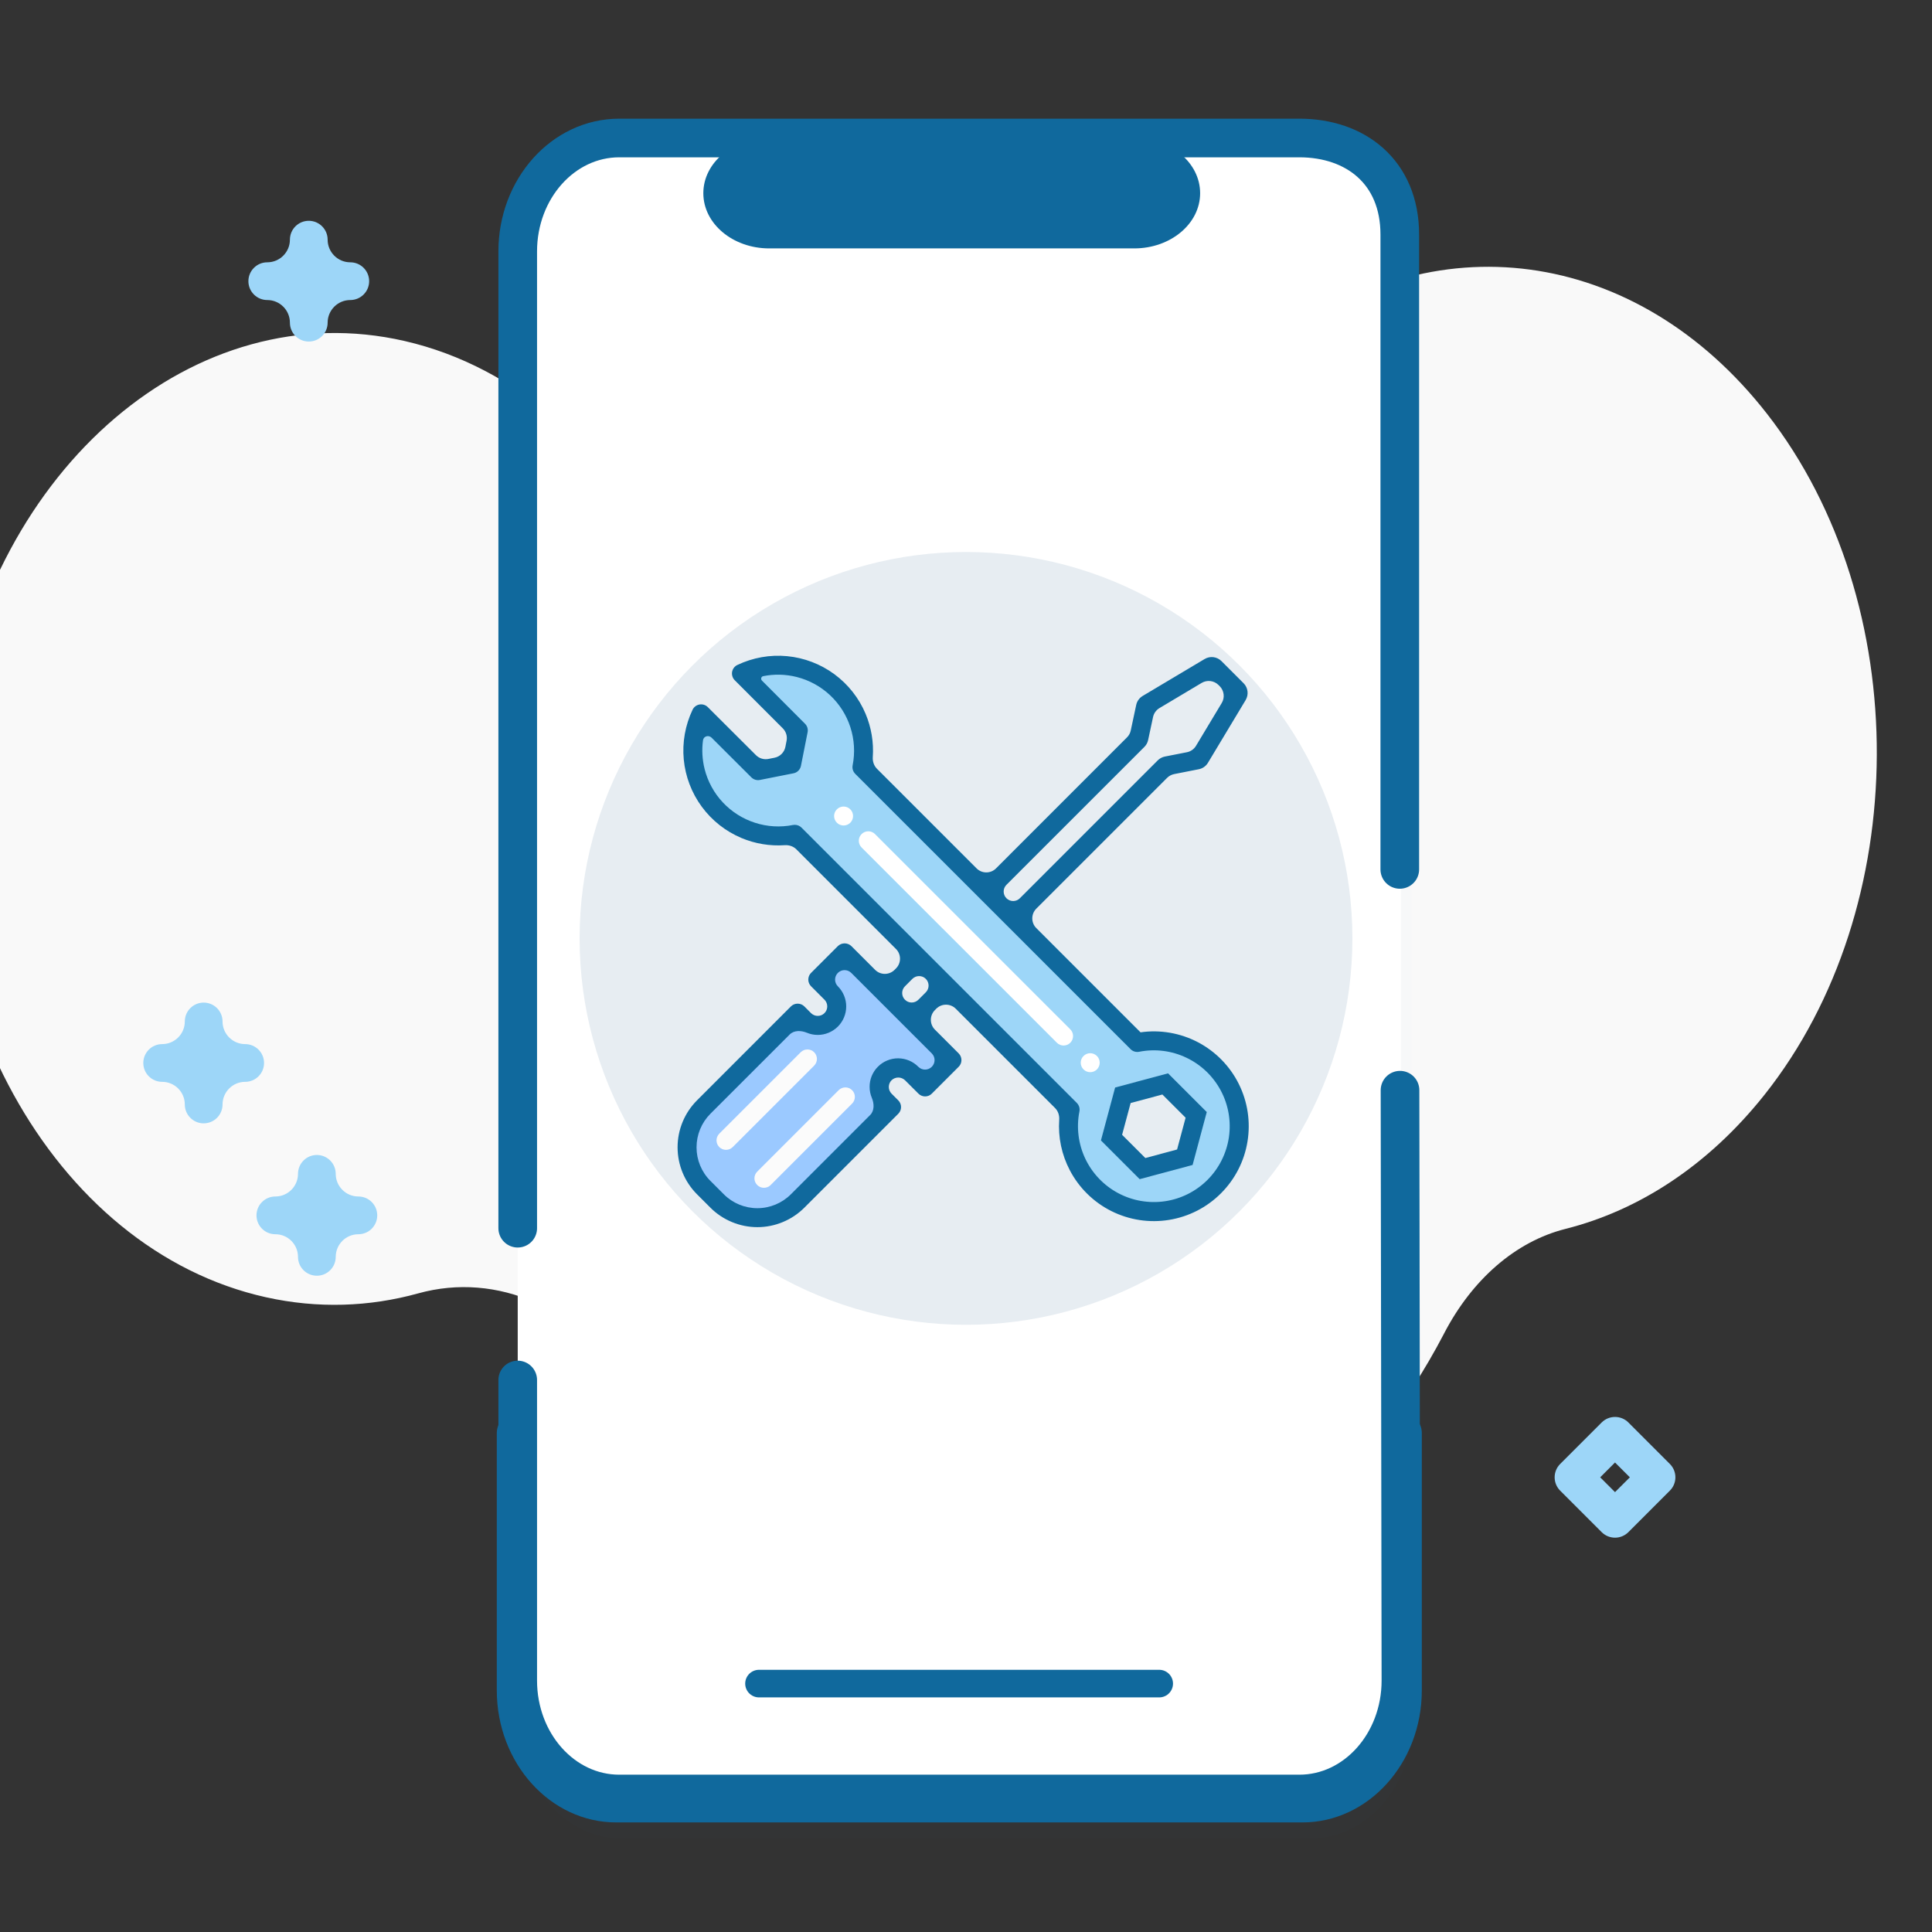<svg width="70" height="70" viewBox="0 0 70 70" fill="none" xmlns="http://www.w3.org/2000/svg">
<rect x="0" y="0" width="70" height="70" fill="#333333" stroke="none"/>
<g clip-path="url(#clip0)">
<path d="M64.031 15.004C59.253 8.869 51.797 8.023 46.281 12.465C44.711 13.729 42.81 14.153 40.987 13.647C36.672 12.451 32.157 13.268 28.312 15.873C25.727 17.624 22.579 17.32 20.167 15.22C18.566 13.825 16.706 12.826 14.663 12.356C7.084 10.613 -0.285 16.888 -1.742 26.335C-3.233 35.996 1.898 45.281 9.632 47.001C11.522 47.421 13.39 47.35 15.154 46.861C18.016 46.069 21.007 47.394 22.854 50.237C24.02 52.031 25.426 53.632 27.059 54.962C35.499 61.837 46.805 58.869 52.312 48.334C52.318 48.322 52.324 48.311 52.329 48.3C53.338 46.363 54.907 44.982 56.721 44.525C59.367 43.858 61.889 42.237 63.934 39.662C69.317 32.881 69.361 21.849 64.031 15.004Z" fill="#F9F9F9"/>
<g opacity="0.1">
<path opacity="0.1" d="M51.139 10.857V62.526C51.139 64.792 49.478 66.628 47.43 66.628H22.57C20.521 66.628 18.861 64.792 18.861 62.526V10.857C18.861 8.592 20.521 6.756 22.57 6.756H47.43C49.478 6.756 51.139 8.592 51.139 10.857Z" fill="#0057A7"/>
</g>
<path d="M47.049 7.849C47.649 7.849 48.135 7.359 48.135 6.756C48.135 6.153 47.649 5.663 47.049 5.663C46.45 5.663 45.964 6.153 45.964 6.756C45.964 7.359 46.45 7.849 47.049 7.849Z" fill="#0057A7"/>
<path d="M50.758 9.11V60.89C50.758 63.16 49.111 65 47.08 65H22.435C20.404 65 18.758 63.16 18.758 60.89V9.11C18.758 6.84 20.404 5 22.435 5H47.08C49.111 5 50.758 6.84 50.758 9.11Z" fill="white"/>
<path d="M27.5 61H42" stroke="#10699D" stroke-linecap="round"/>
<path d="M50.717 31.5V8.5C50.717 6.23 49.111 5 47.08 5H22.435C20.404 5 18.758 6.84 18.758 9.11V44.5M50.725 39.5L50.758 60.89C50.758 63.16 49.111 65 47.08 65H22.435C20.404 65 18.758 63.16 18.758 60.89V50" stroke="#10699D" stroke-width="1.4" stroke-linecap="round" stroke-linejoin="round"/>
<path d="M41.096 9C42.415 9 43.483 8.105 43.483 7C43.483 5.895 42.415 5 41.096 5H27.87C26.552 5 25.483 5.895 25.483 7C25.483 8.105 26.552 9 27.87 9H41.096Z" fill="#10699D"/>
<circle cx="35" cy="34" r="14" fill="#E7EDF2"/>
<g clip-path="url(#clip1)">
<path d="M43.993 38.62C43.634 38.26 43.192 37.994 42.706 37.846C42.219 37.697 41.704 37.672 41.205 37.771L36.709 33.275L35.736 32.302L31.229 27.795C31.341 27.233 31.293 26.65 31.093 26.113C30.892 25.576 30.546 25.105 30.093 24.753C29.64 24.401 29.098 24.182 28.528 24.12C27.958 24.058 27.381 24.156 26.864 24.403L28.923 26.465L28.682 27.682L27.465 27.923L25.403 25.863C25.156 26.381 25.058 26.957 25.12 27.528C25.182 28.098 25.401 28.64 25.753 29.093C26.105 29.545 26.576 29.892 27.113 30.092C27.65 30.293 28.233 30.34 28.796 30.229L33.302 34.736L34.275 35.709L38.771 40.205C38.667 40.729 38.7 41.271 38.868 41.779C39.036 42.286 39.332 42.742 39.728 43.101C40.124 43.459 40.607 43.71 41.128 43.827C41.65 43.944 42.193 43.924 42.704 43.769C43.215 43.613 43.678 43.328 44.047 42.941C44.415 42.554 44.677 42.078 44.807 41.559C44.937 41.041 44.93 40.498 44.787 39.982C44.645 39.467 44.371 38.998 43.993 38.62ZM42.929 41.929L41.394 42.339L40.271 41.217L40.684 39.683L42.217 39.271L43.34 40.394L42.929 41.929Z" fill="#9DD6F8"/>
<path d="M33.032 36.952L32.059 35.979L30.6 34.521L29.628 35.493L30.114 35.979C30.243 36.108 30.316 36.283 30.316 36.465C30.316 36.648 30.243 36.823 30.114 36.952C29.985 37.081 29.81 37.153 29.628 37.153C29.446 37.153 29.271 37.081 29.142 36.952L28.899 36.709L25.496 40.112C25.109 40.498 24.892 41.023 24.892 41.57C24.892 42.117 25.109 42.642 25.496 43.028L25.982 43.515C26.369 43.901 26.893 44.119 27.44 44.119C27.987 44.119 28.512 43.901 28.898 43.515L32.302 40.112L32.059 39.869C31.993 39.805 31.941 39.729 31.904 39.645C31.868 39.562 31.849 39.471 31.849 39.38C31.848 39.289 31.865 39.198 31.9 39.114C31.934 39.029 31.985 38.953 32.05 38.888C32.115 38.823 32.191 38.772 32.276 38.738C32.36 38.703 32.451 38.686 32.542 38.687C32.633 38.687 32.724 38.706 32.807 38.742C32.891 38.778 32.967 38.831 33.031 38.897L33.517 39.383L34.489 38.41L33.032 36.952Z" fill="#9BC9FF"/>
<path d="M32.055 35.98L32.056 35.979L33.029 36.952L33.028 36.953L32.055 35.98Z" fill="#9BC9FF"/>
<path d="M30.322 29.809C30.187 29.675 30.187 29.457 30.322 29.323C30.456 29.189 30.674 29.189 30.808 29.323C30.942 29.457 30.942 29.675 30.808 29.809C30.674 29.943 30.456 29.943 30.322 29.809Z" fill="white"/>
<path d="M41.325 37.403C41.324 37.403 41.322 37.403 41.321 37.401L37.548 33.628C37.353 33.433 37.353 33.117 37.548 32.921L42.287 28.183C42.358 28.112 42.447 28.065 42.545 28.046L43.434 27.871C43.573 27.844 43.693 27.759 43.766 27.638L45.132 25.365C45.25 25.168 45.219 24.916 45.057 24.754L44.256 23.953C44.094 23.791 43.843 23.76 43.647 23.877L41.4 25.216C41.281 25.288 41.196 25.405 41.167 25.541L40.969 26.468C40.949 26.563 40.902 26.649 40.833 26.717L36.089 31.462C35.894 31.658 35.578 31.658 35.382 31.462L31.774 27.854C31.663 27.743 31.612 27.586 31.623 27.43C31.66 26.895 31.57 26.359 31.362 25.863C31.121 25.29 30.729 24.794 30.229 24.426C29.728 24.058 29.137 23.833 28.518 23.774C27.9 23.715 27.277 23.826 26.716 24.093C26.666 24.116 26.623 24.151 26.59 24.195C26.557 24.239 26.535 24.29 26.525 24.345C26.516 24.399 26.52 24.454 26.537 24.507C26.553 24.559 26.582 24.607 26.621 24.646L28.363 26.39C28.48 26.508 28.532 26.676 28.499 26.84L28.456 27.061C28.416 27.26 28.261 27.415 28.062 27.454L27.84 27.498C27.677 27.53 27.508 27.479 27.39 27.361L25.645 25.62C25.607 25.582 25.559 25.553 25.506 25.536C25.454 25.52 25.399 25.516 25.345 25.525C25.29 25.535 25.239 25.557 25.195 25.59C25.152 25.623 25.116 25.666 25.093 25.716C24.826 26.277 24.716 26.899 24.774 27.518C24.833 28.136 25.058 28.727 25.426 29.228C25.794 29.729 26.29 30.12 26.863 30.362C27.358 30.57 27.895 30.659 28.43 30.623C28.586 30.612 28.743 30.662 28.854 30.773L32.462 34.382C32.658 34.577 32.658 34.894 32.462 35.089L32.413 35.138C32.218 35.334 31.901 35.334 31.706 35.138L30.845 34.277C30.779 34.215 30.692 34.18 30.602 34.18C30.511 34.18 30.424 34.215 30.359 34.277L29.387 35.249C29.322 35.313 29.286 35.401 29.286 35.492C29.286 35.583 29.322 35.67 29.387 35.735L29.872 36.221C29.904 36.253 29.93 36.291 29.947 36.333C29.964 36.374 29.973 36.419 29.973 36.464C29.973 36.509 29.964 36.554 29.947 36.596C29.93 36.638 29.904 36.675 29.872 36.707C29.84 36.739 29.803 36.765 29.761 36.782C29.719 36.799 29.674 36.808 29.629 36.808C29.584 36.808 29.539 36.799 29.498 36.782C29.456 36.765 29.418 36.739 29.386 36.708L29.143 36.464C29.079 36.4 28.991 36.364 28.9 36.364C28.809 36.364 28.721 36.4 28.657 36.464L25.254 39.868C24.803 40.319 24.55 40.931 24.55 41.569C24.55 42.207 24.803 42.819 25.254 43.271L25.74 43.757C25.963 43.98 26.229 44.157 26.521 44.278C26.813 44.399 27.125 44.462 27.442 44.462C27.758 44.462 28.07 44.399 28.362 44.278C28.654 44.157 28.92 43.98 29.143 43.757L32.546 40.354C32.611 40.289 32.647 40.202 32.647 40.111C32.647 40.02 32.611 39.932 32.546 39.868L32.303 39.625C32.272 39.593 32.246 39.555 32.229 39.513C32.212 39.472 32.203 39.427 32.203 39.382C32.203 39.337 32.212 39.292 32.229 39.25C32.246 39.208 32.272 39.17 32.303 39.139C32.369 39.076 32.456 39.041 32.547 39.041C32.637 39.041 32.724 39.076 32.79 39.139L33.276 39.624C33.308 39.657 33.346 39.682 33.388 39.699C33.429 39.717 33.474 39.725 33.519 39.725C33.564 39.725 33.609 39.717 33.651 39.699C33.693 39.682 33.73 39.657 33.762 39.624L34.734 38.652C34.799 38.588 34.835 38.501 34.835 38.409C34.835 38.318 34.799 38.231 34.734 38.166L33.873 37.305C33.678 37.109 33.678 36.793 33.873 36.598L33.922 36.548C34.117 36.353 34.434 36.353 34.629 36.548L38.227 40.146C38.338 40.257 38.388 40.414 38.377 40.571C38.334 41.204 38.466 41.838 38.763 42.403C39.097 43.041 39.625 43.559 40.27 43.881C40.915 44.203 41.645 44.315 42.357 44.199C43.069 44.084 43.726 43.748 44.236 43.238C44.747 42.728 45.084 42.071 45.199 41.359C45.315 40.647 45.205 39.917 44.883 39.272C44.561 38.626 44.044 38.099 43.406 37.763C42.767 37.428 42.039 37.301 41.325 37.403ZM41.464 27.061C41.532 26.993 41.579 26.907 41.599 26.812L41.777 25.98C41.806 25.844 41.891 25.726 42.01 25.655L43.539 24.743C43.736 24.626 43.987 24.657 44.149 24.819L44.191 24.86C44.353 25.023 44.384 25.275 44.266 25.471L43.334 27.022C43.262 27.143 43.141 27.228 43.002 27.255L42.207 27.411C42.109 27.43 42.02 27.478 41.949 27.548L36.952 32.545C36.818 32.68 36.6 32.68 36.465 32.545C36.331 32.411 36.331 32.193 36.465 32.059L41.464 27.061ZM33.76 38.167C33.895 38.301 33.895 38.519 33.76 38.653C33.626 38.787 33.408 38.787 33.274 38.653C33.178 38.556 33.065 38.479 32.939 38.426C32.814 38.373 32.679 38.346 32.543 38.345C32.407 38.344 32.272 38.371 32.146 38.423C32.02 38.474 31.906 38.551 31.81 38.647C31.713 38.743 31.637 38.858 31.585 38.983C31.533 39.109 31.507 39.244 31.508 39.38C31.508 39.517 31.535 39.651 31.588 39.777C31.675 39.983 31.686 40.24 31.528 40.399L28.656 43.271C28.333 43.594 27.896 43.775 27.44 43.775C26.985 43.775 26.547 43.594 26.225 43.271L25.739 42.785C25.417 42.463 25.237 42.026 25.237 41.57C25.237 41.114 25.417 40.677 25.739 40.354L28.613 37.481C28.771 37.323 29.027 37.333 29.234 37.418C29.359 37.47 29.493 37.497 29.628 37.497C29.764 37.497 29.898 37.47 30.023 37.418C30.148 37.366 30.262 37.29 30.358 37.195C30.551 37.001 30.66 36.739 30.66 36.465C30.66 36.192 30.551 35.93 30.358 35.736C30.223 35.602 30.223 35.385 30.357 35.25C30.491 35.116 30.709 35.116 30.843 35.25L33.76 38.167ZM33.275 36.222C33.14 36.357 32.922 36.357 32.788 36.222C32.654 36.088 32.654 35.87 32.788 35.736L33.057 35.466C33.192 35.332 33.41 35.332 33.544 35.466C33.678 35.601 33.678 35.818 33.544 35.953L33.275 36.222ZM43.75 42.749C43.333 43.166 42.793 43.437 42.21 43.523C41.627 43.609 41.031 43.506 40.511 43.228C39.992 42.951 39.575 42.513 39.322 41.981C39.07 41.448 38.995 40.849 39.109 40.27C39.12 40.215 39.117 40.158 39.101 40.104C39.084 40.05 39.055 40.001 39.015 39.961L29.039 29.985C28.975 29.921 28.887 29.885 28.796 29.885C28.774 29.885 28.752 29.887 28.73 29.891C28.272 29.982 27.798 29.954 27.354 29.81C26.909 29.667 26.509 29.413 26.189 29.072C25.87 28.732 25.643 28.315 25.529 27.862C25.444 27.522 25.424 27.169 25.471 26.823C25.492 26.671 25.675 26.62 25.784 26.729L27.223 28.165C27.263 28.205 27.312 28.234 27.366 28.251C27.42 28.267 27.477 28.27 27.533 28.259L28.75 28.018C28.816 28.005 28.878 27.973 28.926 27.924C28.974 27.876 29.007 27.815 29.02 27.748L29.261 26.531C29.272 26.476 29.269 26.419 29.253 26.365C29.236 26.311 29.207 26.262 29.167 26.222L27.608 24.66C27.553 24.605 27.578 24.513 27.654 24.498C28.054 24.418 28.467 24.428 28.864 24.528C29.317 24.642 29.733 24.869 30.074 25.188C30.415 25.507 30.669 25.908 30.812 26.352C30.955 26.797 30.983 27.27 30.893 27.728C30.882 27.784 30.885 27.841 30.901 27.895C30.918 27.949 30.947 27.998 30.987 28.038L40.963 38.013C41.002 38.053 41.052 38.083 41.105 38.099C41.16 38.116 41.217 38.118 41.272 38.108C41.85 37.993 42.45 38.068 42.982 38.321C43.515 38.573 43.952 38.99 44.23 39.51C44.508 40.03 44.611 40.625 44.525 41.208C44.438 41.791 44.167 42.331 43.751 42.748L43.75 42.749Z" fill="#10699D"/>
<path d="M40.403 39.403L39.889 41.32L41.293 42.723L43.21 42.209L43.723 40.292L42.32 38.889L40.403 39.403ZM42.648 41.648L41.498 41.958L40.656 41.116L40.965 39.965L42.115 39.656L42.957 40.497L42.648 41.648Z" fill="#10699D"/>
<path d="M31.217 30.706C31.083 30.571 31.083 30.354 31.217 30.22C31.352 30.085 31.569 30.085 31.703 30.22L38.779 37.295C38.913 37.429 38.913 37.647 38.779 37.781C38.645 37.915 38.427 37.915 38.293 37.781L31.217 30.706Z" fill="white"/>
<path d="M39.258 38.747C39.123 38.612 39.123 38.395 39.258 38.261C39.392 38.126 39.609 38.126 39.744 38.261C39.878 38.395 39.878 38.612 39.744 38.747C39.609 38.881 39.392 38.881 39.258 38.747Z" fill="white"/>
<path d="M26.061 41.561C25.927 41.427 25.927 41.209 26.061 41.075L29.012 38.124C29.146 37.99 29.364 37.99 29.498 38.124C29.632 38.258 29.632 38.476 29.498 38.61L26.547 41.561C26.413 41.695 26.195 41.695 26.061 41.561Z" fill="#FBFBFB"/>
<path d="M27.436 42.936C27.301 42.802 27.301 42.584 27.436 42.45L30.387 39.499C30.521 39.365 30.738 39.365 30.873 39.499C31.007 39.633 31.007 39.851 30.873 39.985L27.922 42.936C27.788 43.07 27.57 43.07 27.436 42.936Z" fill="#FBFBFB"/>
</g>
<path d="M58.515 55.713C58.34 55.713 58.165 55.646 58.032 55.513L56.528 54.009C56.261 53.742 56.261 53.309 56.528 53.042L58.032 51.538C58.299 51.272 58.732 51.272 58.999 51.538L60.502 53.042C60.77 53.309 60.77 53.742 60.502 54.009L58.999 55.513C58.865 55.646 58.69 55.713 58.515 55.713ZM57.978 53.526L58.515 54.063L59.053 53.526L58.515 52.989L57.978 53.526Z" fill="#9DD6F8"/>
<path d="M7.379 40.701C7.002 40.701 6.696 40.395 6.696 40.018C6.696 39.565 6.328 39.197 5.875 39.197C5.498 39.197 5.192 38.891 5.192 38.514C5.192 38.136 5.498 37.83 5.875 37.83C6.328 37.83 6.696 37.462 6.696 37.01C6.696 36.632 7.002 36.326 7.379 36.326C7.757 36.326 8.063 36.632 8.063 37.01C8.063 37.462 8.431 37.83 8.883 37.83C9.261 37.83 9.567 38.136 9.567 38.514C9.567 38.891 9.261 39.197 8.883 39.197C8.431 39.197 8.063 39.565 8.063 40.018C8.063 40.395 7.757 40.701 7.379 40.701Z" fill="#9DD6F8"/>
<path d="M11.481 46.222C11.103 46.222 10.797 45.916 10.797 45.539C10.797 45.087 10.429 44.719 9.977 44.719C9.599 44.719 9.293 44.413 9.293 44.035C9.293 43.658 9.599 43.351 9.977 43.351C10.429 43.351 10.797 42.983 10.797 42.531C10.797 42.154 11.103 41.847 11.481 41.847C11.858 41.847 12.164 42.154 12.164 42.531C12.164 42.983 12.532 43.351 12.985 43.351C13.362 43.351 13.668 43.658 13.668 44.035C13.668 44.413 13.362 44.719 12.985 44.719C12.532 44.719 12.164 45.087 12.164 45.539C12.164 45.916 11.858 46.222 11.481 46.222Z" fill="#9DD6F8"/>
<path d="M11.188 12.375C10.81 12.375 10.504 12.069 10.504 11.691C10.504 11.239 10.136 10.871 9.684 10.871C9.306 10.871 9 10.565 9 10.188C9 9.81 9.306 9.504 9.684 9.504C10.136 9.504 10.504 9.136 10.504 8.684C10.504 8.306 10.81 8 11.188 8C11.565 8 11.871 8.306 11.871 8.684C11.871 9.136 12.239 9.504 12.691 9.504C13.069 9.504 13.375 9.81 13.375 10.188C13.375 10.565 13.069 10.871 12.691 10.871C12.239 10.871 11.871 11.239 11.871 11.691C11.871 12.069 11.565 12.375 11.188 12.375Z" fill="#9DD6F8"/>
<path d="M22.328 66.03H47.187C49.574 66.03 51.515 63.884 51.515 61.245V51.925C51.515 51.547 51.238 51.241 50.897 51.241C50.555 51.241 50.278 51.547 50.278 51.925V61.245C50.278 63.13 48.892 64.663 47.187 64.663H22.328C20.623 64.663 19.236 63.13 19.236 61.245V51.925C19.236 51.547 18.96 51.241 18.618 51.241C18.277 51.241 18 51.547 18 51.925V61.245C18 63.884 19.941 66.03 22.328 66.03Z" fill="#10699D"/>
</g>
<defs>
<clipPath id="clip0">
<rect width="70" height="70" fill="white"/>
</clipPath>
<clipPath id="clip1">
<rect width="22" height="22" fill="white" transform="translate(24 23)"/>
</clipPath>
</defs>
</svg>
